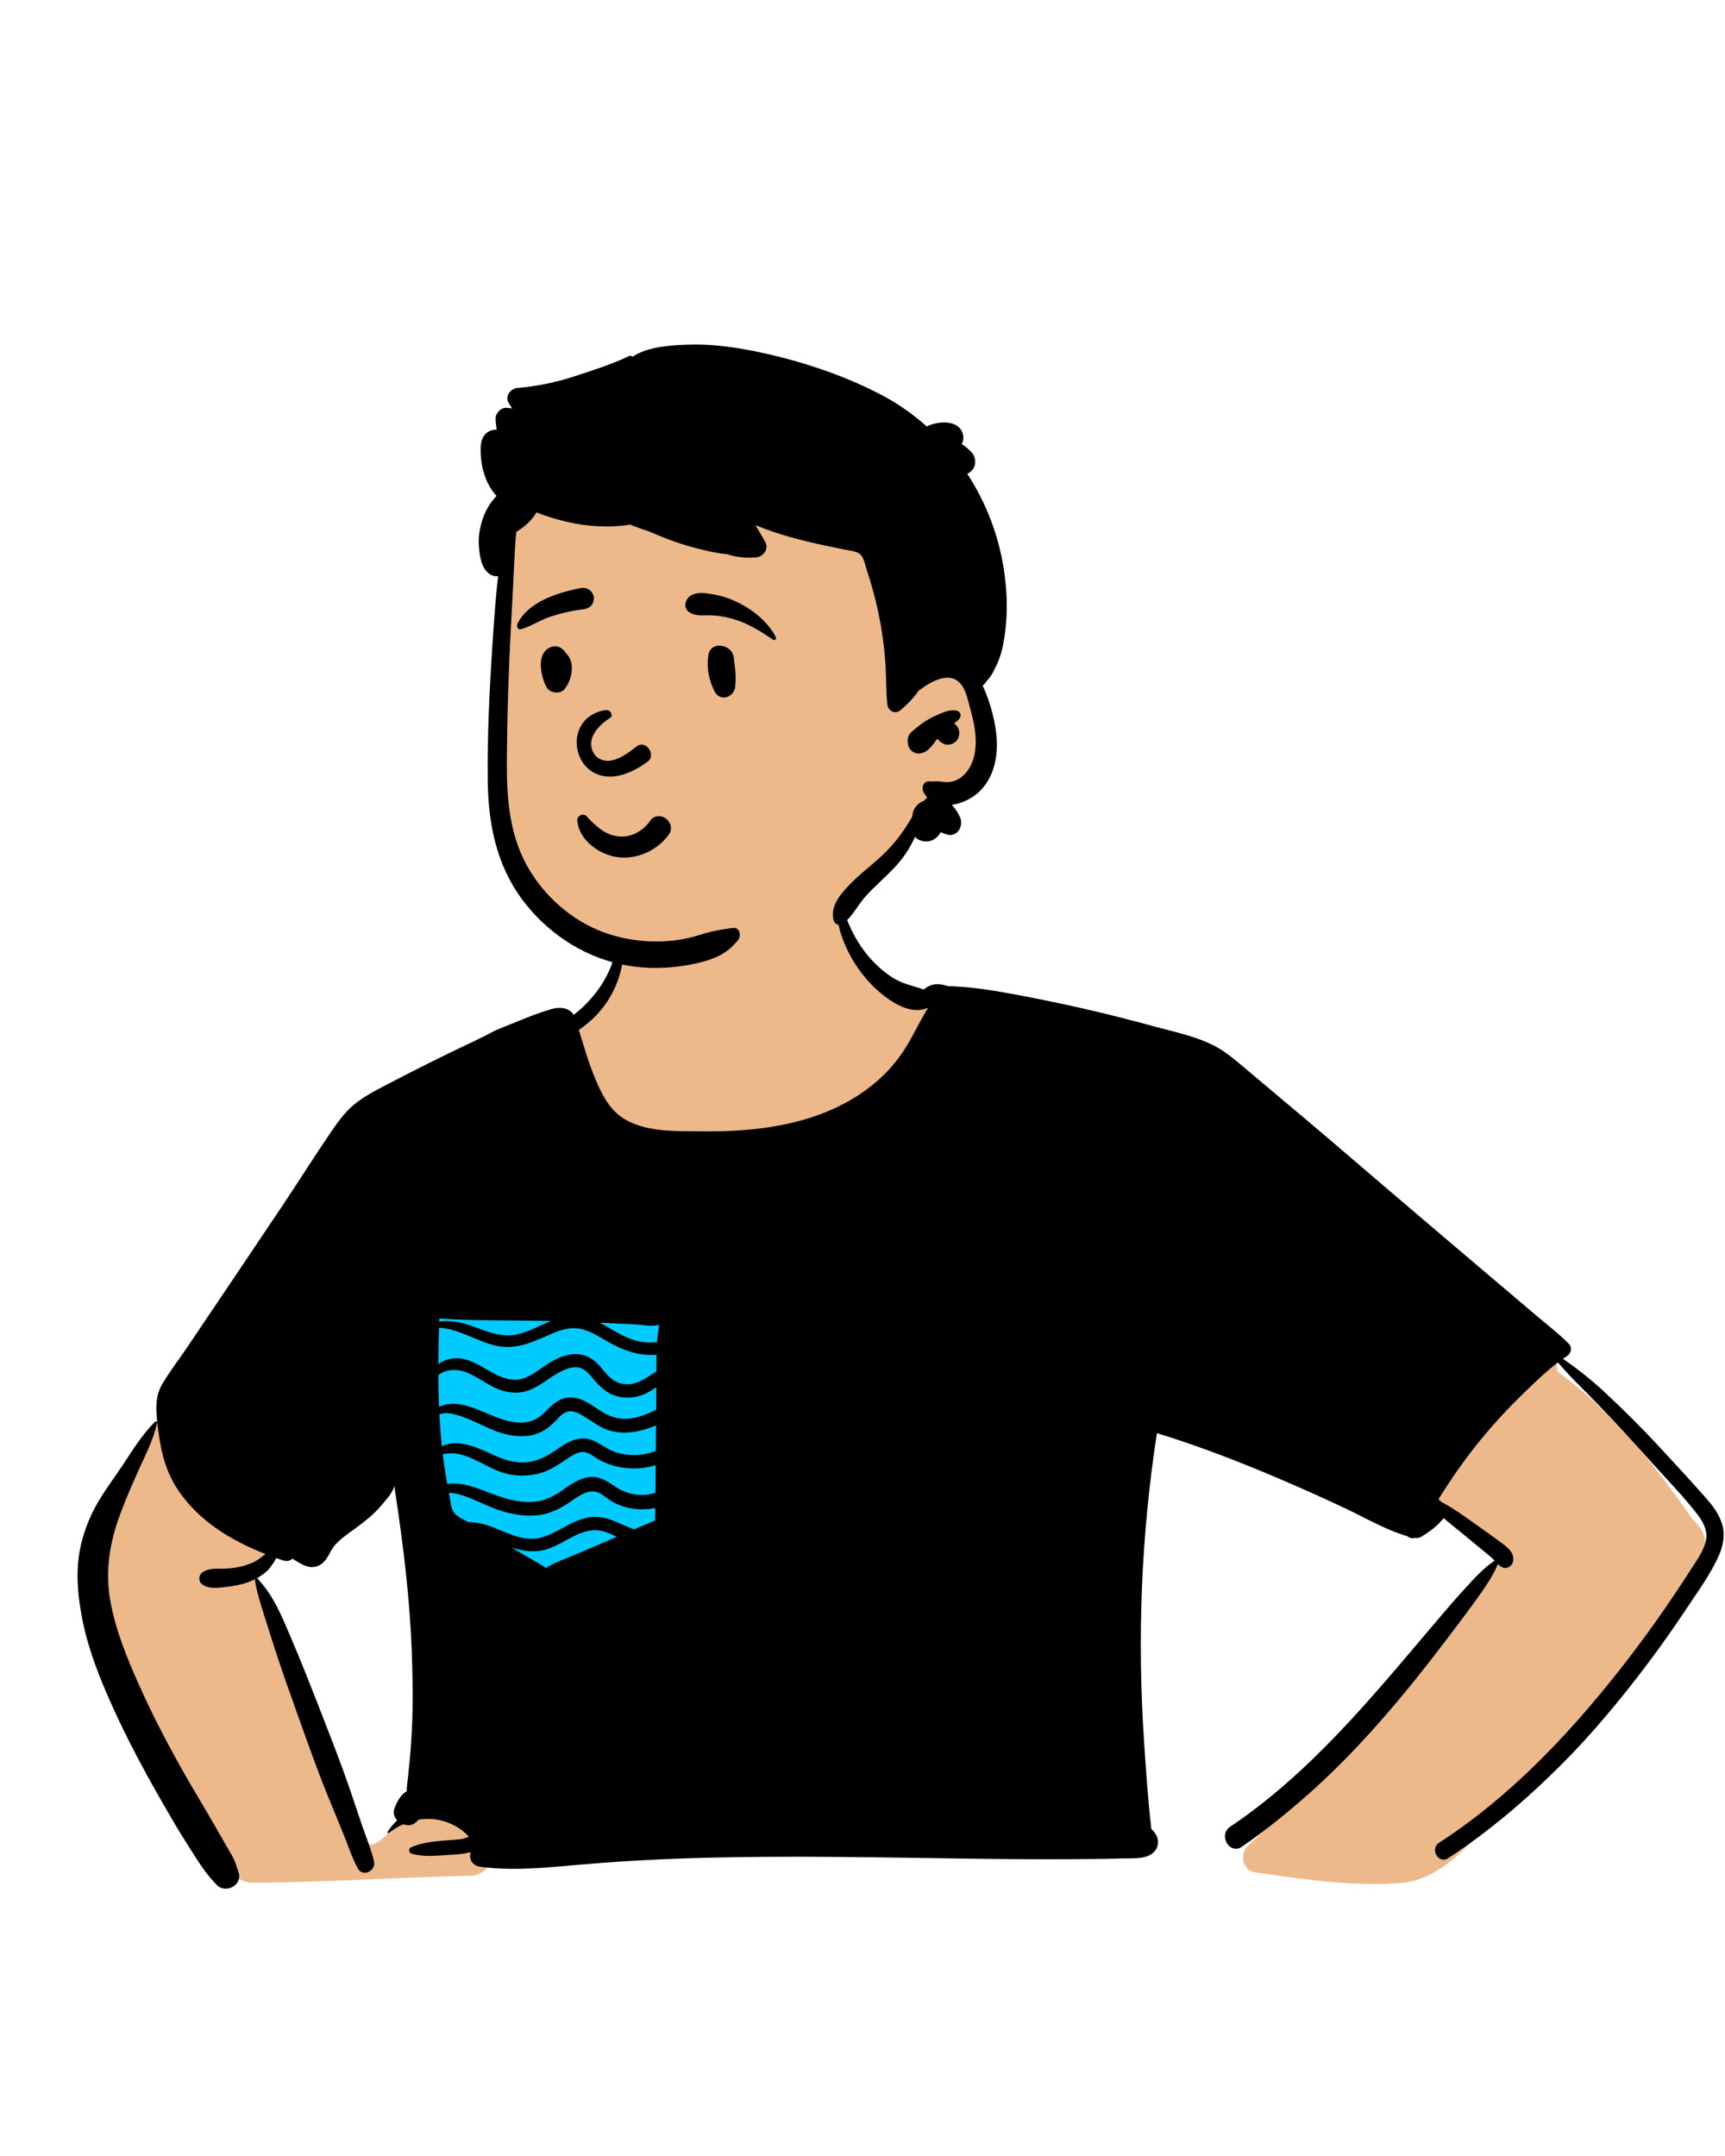<?xml version="1.0" encoding="UTF-8"?>
<svg width="553px" height="691px" viewBox="0 0 553 691" version="1.1" xmlns="http://www.w3.org/2000/svg" xmlns:xlink="http://www.w3.org/1999/xlink">
    <title>Person</title>
    <g id="Introduction" stroke="none" stroke-width="1" fill="none" fill-rule="evenodd">
        <g id="how-to" transform="translate(-323, -237)">
            <g id="Person" transform="translate(611.713, 594.896) scale(-1, 1) translate(-611.713, -594.896)translate(347.864, 347.434)">
                <g id="BODY" transform="translate(0, 164.073)">
                    <path d="M291.225,0.314 C315.408,-1.418 348.563,3.376 355.558,30.953 C357.727,40.988 362.001,45.392 369.182,51.955 C414.761,110.298 255.736,120.105 247.561,63.212 C230.338,69.486 211.591,70.814 194.358,77.154 C185.012,80.607 176.537,86.056 168.416,91.752 C135.298,115.276 102.65,139.472 69.651,163.165 C82.42,169.046 106.699,191.499 96.806,206.588 C94.501,209.527 91.081,211.553 88.055,213.701 L86.459,214.841 C83.026,217.301 77.247,221.494 74.052,223.773 L73.462,224.202 C73.231,224.369 72.971,224.557 72.735,224.725 C95.78,258.421 122.749,289.511 152.665,317.269 C155.213,319.637 154.169,324.933 150.483,325.549 L146.09,326.194 C131.908,328.26 117.457,330.119 103.165,328.997 C89.246,327.483 80.858,315.161 71.343,306.234 C52.342,286.811 34.654,266.092 18.543,244.204 L18.207,243.742 C13.193,236.889 6.538,229.886 6.051,221.037 C5.162,218.377 7.5,214.564 9.747,212.751 L10.513,211.644 C22.561,194.315 36.197,177.603 53.28,165.053 C53.217,163.183 54.081,161.218 55.793,159.979 L127.188,108.306 L127.188,108.306 C145.609,95.628 162.731,80.728 182.698,70.49 C203.115,60.659 226.155,60.272 247.078,52.067 C247.522,46.153 259.954,44.644 259.561,45.557 C272.678,37.639 279.43,28.218 281.513,19.56 C283.595,10.901 281.007,3.005 291.225,0.314 Z M467.78,185.829 C489.856,152.608 510.899,189.364 520.09,211.517 C530.948,241.834 508.461,279.126 493.934,305.262 C488.583,312.52 481.546,327.829 472.114,328.939 C448.353,328.842 424.559,327.169 400.784,326.67 C385.432,322.861 406.971,299.789 421.85,308.216 C426.358,309.903 428.61,315.022 433.005,316.664 C434.607,317.006 434.717,316.291 435.369,314.696 L435.461,314.473 C436.623,311.713 437.749,308.938 438.893,306.171 C448.573,282.331 458.806,258.701 468.981,235.081 C471.155,229.953 468.106,225.728 464.143,222.676 C461.109,220.178 448.064,214.079 460.355,216.764 C455.622,205.777 461.309,194.626 467.78,185.829 Z M412.97,140.353 C415.095,140.088 417.825,142.23 418.153,144.305 C420.864,161.508 417.843,178.516 414.222,195.345 L413.555,198.426 C412.219,204.564 410.727,210.822 407.395,216.202 C403.995,221.692 398.852,225.83 392.948,228.345 C374.007,235.894 350.452,228.429 336.518,214.316 C327.604,202.105 335.441,186.765 336.937,173.382 C335.522,169.776 335.001,165.604 334.184,161.886 L334.084,161.442 L330.907,147.572 C330.207,144.512 332.436,140.326 336.099,140.746 C361.641,143.676 387.459,143.544 412.97,140.353 Z" id="✋-Skin" fill="#EDB98A"></path>
                    <rect id="👕-Top" fill="#00CAFF" x="329.463" y="141.085" width="89.69" height="90.15"></rect>
                    <path d="M502.173,181.483 C502.096,181.141 502.507,180.879 502.772,181.136 C507.266,185.467 510.439,191.003 513.923,196.132 C517.24,201.018 520.85,205.715 523.325,211.107 C525.623,216.118 527.106,221.203 527.548,226.711 C527.989,232.179 527.417,237.66 526.452,243.046 C524.555,253.657 520.499,263.704 516.046,273.463 C511.716,282.95 506.824,292.167 501.658,301.217 L499.807,304.447 C497.549,308.381 495.265,312.307 492.821,316.118 C489.779,320.86 487.002,325.755 482.991,329.712 C480.143,332.53 474.775,329.712 476.073,325.687 C476.636,323.934 477.078,322.284 477.952,320.656 C478.615,319.417 479.363,318.213 480.066,316.992 C481.472,314.549 482.865,312.097 484.271,309.654 C487.223,304.52 490.333,299.481 493.258,294.329 C498.333,285.395 503.124,276.294 507.361,266.927 L507.859,265.822 C511.757,257.149 515.452,248.165 517.163,238.782 C518.966,228.898 517.353,219.581 513.842,210.29 C512.025,205.485 509.984,200.788 507.861,196.11 L507.453,195.216 C505.403,190.75 503.229,186.309 502.173,181.483 Z M283.965,10.504 C284.005,10.329 284.303,10.315 284.33,10.504 C285.592,18.898 282.784,27.777 278.209,34.759 C275.712,38.573 272.634,42.016 269.006,44.784 L268.723,44.997 C265.017,47.768 260.009,50.444 255.408,48.647 C255.264,48.592 255.128,48.53 255.002,48.458 C255.521,49.26 255.998,50.103 256.485,50.946 C257.932,53.456 259.23,56.057 260.641,58.59 C263.165,63.12 266.171,67.173 269.97,70.72 C285.163,84.902 306.496,88.273 326.531,88.112 L327.946,88.098 C336.746,88.036 348.256,88.486 355.05,82.116 C358.7,78.694 360.71,73.83 362.527,69.264 C364.312,64.788 365.533,60.168 367.016,55.616 C363.919,53.493 361.08,50.901 358.849,47.872 C356.523,44.716 354.766,41.164 353.752,37.374 L353.602,36.807 C352.818,33.784 352.029,29.786 353.292,26.93 C353.436,26.601 353.977,26.623 354.13,26.93 C354.811,28.296 354.941,29.837 355.361,31.298 C355.847,32.997 356.397,34.687 357.123,36.296 C358.525,39.416 360.377,42.381 362.599,44.978 C364.433,47.127 366.421,49.102 368.692,50.761 C370.031,48.449 373.136,48.138 375.737,48.899 C379.223,49.918 382.661,51.225 386.022,52.607 L386.694,52.884 C390.015,54.263 393.77,55.53 396.879,57.409 C398.768,58.311 400.58,59.217 402.283,60.019 C410.772,64.008 419.135,68.239 427.461,72.553 L429.245,73.479 C432.733,75.295 436.19,77.13 439.223,79.663 C442.31,82.241 444.708,85.766 446.962,89.07 C452.113,96.625 456.967,104.396 462.06,111.991 C472.345,127.316 482.63,142.642 492.974,157.931 C495.476,161.632 498.297,165.242 500.541,169.101 C502.691,172.788 502.633,176.574 502.214,180.69 L502.135,181.446 C501.331,188.994 499.95,196.244 495.714,202.718 C489.048,212.896 478.547,219.233 467.437,223.596 C468.794,224.606 470.069,225.697 471.687,226.392 C474.175,227.455 476.83,228.005 479.521,228.226 C482.392,228.456 485.628,227.739 487.953,229.691 C488.886,230.47 488.913,232.346 487.953,233.125 C485.717,234.951 482.827,234.427 480.103,234.122 L479.94,234.104 C477.411,233.824 474.919,233.355 472.544,232.427 C471.958,232.196 471.376,231.94 470.813,231.656 C470.831,231.706 470.84,231.765 470.831,231.827 C470.425,234.933 469.546,237.869 468.617,240.837 L468.028,242.717 C466.829,246.558 465.621,250.389 464.377,254.221 C462.01,261.514 459.431,268.739 456.844,275.955 L454.61,282.181 C452.316,288.569 449.993,294.948 447.426,301.229 C445.839,305.105 444.244,308.982 442.653,312.854 C441.098,316.636 439.805,320.72 437.876,324.321 C436.289,327.287 431.962,325.164 432.656,322.117 C433.567,318.119 435.284,314.152 436.596,310.262 C437.93,306.314 439.237,302.361 440.593,298.421 C442.953,291.577 445.566,284.824 448.192,278.078 L450.795,271.39 C453.349,264.837 455.932,258.291 458.694,251.823 L458.995,251.114 C461.864,244.349 464.826,236.741 470.038,231.499 C470.105,231.427 470.2,231.39 470.295,231.381 C469.015,230.687 467.816,229.844 466.761,228.848 L466.71,228.796 C466.293,228.355 464.571,226.179 464.016,224.877 C463.295,225.134 462.574,225.382 461.853,225.624 C460.596,226.049 459.554,225.742 458.82,225.071 L457.42,225.936 C455.924,226.85 454.316,227.717 452.663,227.761 C450.581,227.816 448.945,226.666 447.832,224.971 C446.831,223.457 446.236,221.821 444.97,220.464 C443.724,219.13 442.283,218.005 440.81,216.93 L439.074,215.667 C435.89,213.343 432.804,210.994 430.241,207.924 C428.952,206.373 427.225,204.534 426.441,202.672 C426.288,202.313 426.193,201.975 426.175,201.645 C426.004,202.808 425.828,203.975 425.652,205.138 C423.192,221.505 421.204,237.985 420.568,254.536 C420.257,262.699 420.118,270.871 420.483,279.038 C420.663,283.118 420.961,287.193 421.371,291.259 C421.574,293.296 421.785,295.329 422.033,297.357 L422.09,297.827 C422.162,298.449 422.209,299.05 422.155,299.62 C424.138,300.598 425.278,303.068 426.072,304.998 C426.676,306.467 426.207,307.896 425.233,308.928 C426.396,309.987 427.433,311.231 428.303,312.655 C428.478,312.944 428.1,313.17 427.874,312.989 C426.446,311.853 424.909,310.92 423.304,310.204 C422.461,310.524 421.542,310.609 420.695,310.375 C419.775,310.123 418.982,309.51 418.41,308.73 C413.853,307.982 409.116,308.897 405.015,311.75 C404.163,312.345 403.392,313.016 402.657,313.746 C402.531,313.873 402.401,314.035 402.27,314.193 L403.165,314.537 C403.535,314.677 403.84,314.787 403.956,314.81 C404.737,314.97 405.53,315.055 406.323,315.123 L407.512,315.221 C412.077,315.599 416.629,315.725 420.875,317.637 C421.767,318.038 421.456,319.413 420.614,319.642 C417.513,320.483 414.437,320.418 411.281,320.193 L410.603,320.143 C407.669,319.917 404.519,319.931 401.657,319.12 C402.342,320.994 401.409,323.442 398.547,323.825 C389.952,324.97 381.303,324.43 372.699,323.672 C364.01,322.906 355.325,322.18 346.612,321.725 C318.432,320.243 290.207,320.527 262.001,320.93 L246.062,321.161 C233.35,321.34 220.637,321.48 207.925,321.382 L201.976,321.327 C199.461,321.302 196.945,321.272 194.433,321.198 L192.927,321.148 C189.934,321.04 185.972,321.49 183.372,319.719 C181.226,318.259 180.749,315.581 182.042,313.423 C182.416,312.8 182.93,312.246 183.466,311.705 C184.566,302.307 185.184,292.863 185.815,283.425 C188.005,250.394 186.725,217.534 181.673,184.837 C168.116,188.979 154.766,194.176 141.758,199.752 C134.723,202.767 127.723,205.896 120.805,209.177 C114.491,212.175 108.149,215.92 101.402,217.868 C100.789,218.412 99.931,218.671 99.171,218.429 L99.072,218.395 L99.068,218.395 C98.374,218.557 97.603,218.458 96.846,218.003 C96.692,217.91 96.539,217.817 96.386,217.721 L96.156,217.575 C93.781,216.078 91.392,214.234 89.711,211.981 C87.669,213.874 85.474,215.61 83.316,217.367 C80.972,219.278 78.637,221.199 76.321,223.137 C75.401,223.908 74.387,224.642 73.576,225.53 L73.458,225.661 C73.439,225.682 73.421,225.703 73.405,225.724 C76.916,227.996 79.989,231.444 82.743,234.442 C85.7,237.659 88.555,240.978 91.387,244.311 L94.128,247.543 C113.511,270.434 133.092,294.154 158.186,310.979 C162.153,313.638 158.371,320.116 154.432,317.398 C146.977,312.264 139.924,306.562 133.15,300.562 C121.278,290.055 110.597,278.268 100.596,265.985 C95.534,259.769 90.621,253.401 85.808,246.99 L84.174,244.816 C81.997,241.916 79.832,239.008 77.758,236.033 L77.325,235.409 C75.506,232.785 73.572,229.837 72.399,226.815 C71.949,227.27 71.439,227.653 70.696,227.942 C69.425,228.438 67.865,227.396 67.554,226.157 C66.797,223.15 69.411,221.361 71.539,219.765 C74.121,217.836 76.753,215.974 79.39,214.122 L80.332,213.456 C83.629,211.117 86.943,208.717 90.536,206.869 C90.644,206.725 90.775,206.59 90.923,206.473 C91.095,206.337 91.261,206.207 91.433,206.076 C87.142,199.116 82.437,192.427 77.186,186.107 C73.238,181.353 69.046,176.813 64.611,172.513 L62.619,170.584 C59.605,167.673 56.472,164.721 53.127,162.191 L52.08,163.378 C50.682,164.96 49.27,166.529 47.777,168.015 C44.839,170.935 41.941,173.915 39.056,176.894 C34.266,181.851 29.638,186.961 25.024,192.077 L22.718,194.635 C17.914,199.968 12.767,205.201 8.399,210.898 L8.181,211.187 C6.275,213.744 4.917,216.575 5.803,219.824 C6.658,222.956 8.691,225.733 10.443,228.438 L10.617,228.708 C17.77,239.851 25.432,250.709 33.639,261.099 C50.076,281.911 68.825,301.635 91.198,316.104 C94.299,318.11 91.401,323.095 88.296,321.067 C75.23,312.525 63.228,302.266 52.185,291.25 C42.049,281.139 32.864,270.006 24.255,258.579 C20.059,253.004 16.039,247.311 12.185,241.492 C8.449,235.843 4.127,230.034 1.418,223.804 C-0,220.527 -0.524,216.98 0.638,213.527 C1.705,210.354 3.814,207.719 6.008,205.24 L6.214,205.008 C11.257,199.342 16.39,193.743 21.569,188.199 C26.766,182.637 32.201,177.273 37.749,172.067 C42.108,167.969 46.651,164.359 51.509,161.014 C51.072,160.703 50.635,160.406 50.189,160.117 C48.832,159.234 48.49,157.345 49.679,156.146 C52.929,152.864 56.674,150.011 60.199,147.024 C63.512,144.215 66.824,141.402 70.137,138.59 C76.879,132.874 83.622,127.154 90.365,121.434 C102.475,111.161 114.518,100.817 126.588,90.499 C131.62,86.198 136.7,81.95 141.767,77.691 L150.769,70.114 L150.769,70.114 L155.172,66.418 C157.428,64.528 159.732,62.659 162.297,61.218 C168.333,57.827 175.59,56.36 182.24,54.564 L182.682,54.444 C190.141,52.402 197.641,50.481 205.181,48.769 C212.731,47.056 220.312,45.496 227.924,44.085 C234.766,42.814 241.77,41.723 248.746,41.561 C250.477,40.903 252.65,40.673 254.353,41.376 C255.056,41.669 255.791,42.098 256.445,42.638 C259.856,41.439 263.223,40.867 266.41,38.839 C269.592,36.815 272.408,34.155 274.779,31.225 C279.678,25.158 282.243,17.991 283.965,10.504 Z M362.392,215.952 C359.687,215.763 357.254,216.88 354.838,218.07 C356.199,218.661 357.56,219.247 358.921,219.828 L367.98,223.696 L367.98,223.696 C370.973,224.971 374.141,226.08 376.985,227.653 C377.188,227.766 377.35,227.901 377.472,228.059 C380.429,226.166 383.557,224.476 386.554,222.677 C387.239,222.267 387.928,221.857 388.618,221.446 C385.048,222.641 381.389,223.24 377.513,222.118 C372.343,220.626 367.854,216.335 362.392,215.952 Z M369.801,206.883 L369.315,206.552 C366.692,204.753 363.563,202.44 360.377,204.057 C358.876,204.818 357.646,206.049 356.167,206.869 C354.68,207.699 353.044,208.334 351.385,208.717 C348.632,209.353 345.477,209.448 342.516,208.834 L342.561,212.837 L342.561,212.837 C344.801,213.761 347.027,214.708 349.254,215.663 C350.699,215.169 352.09,214.575 353.553,213.924 L354.54,213.482 C357.357,212.215 360.201,211.368 363.316,211.769 C369.179,212.522 373.61,216.88 379.216,218.332 C386.09,220.117 392.291,214.987 398.786,213.721 C399.857,213.51 400.961,213.386 402.058,213.367 L402.423,213.365 L402.585,213.27 C403.983,212.45 406.074,211.666 407.047,210.286 C408.106,208.789 408.197,206.283 408.544,204.525 C408.58,204.35 408.616,204.169 408.647,203.993 C408.034,203.993 407.412,204.025 406.781,204.142 C404.798,204.507 402.932,205.21 401.085,205.995 C397.592,207.478 394.175,209.168 390.497,210.155 C386.896,211.124 383.133,211.584 379.424,211.048 C375.805,210.524 372.798,208.893 369.801,206.883 Z M370.365,192.81 L369.822,192.46 C368.39,191.546 366.747,190.599 364.992,190.935 C363.424,191.237 362.076,192.486 360.71,193.257 C357.713,194.947 354.351,195.871 350.921,196.105 C348.068,196.299 345.107,195.952 342.362,195.105 L342.457,203.967 L342.457,203.967 C343.462,204.286 344.503,204.516 345.598,204.597 C348.925,204.845 352.17,204.048 354.959,202.213 L356.371,201.276 C358.786,199.689 361.052,198.429 364.248,199.009 C367.412,199.585 370.067,201.613 372.654,203.38 L373.078,203.665 C376.049,205.627 379.061,206.893 382.705,206.923 C386.639,206.954 390.529,205.86 394.193,204.512 C397.83,203.178 401.287,201.577 405.177,201.086 C406.367,200.937 407.818,200.892 409.184,201.127 C409.364,200.121 409.535,199.121 409.697,198.116 C410.049,195.957 410.351,193.802 410.612,191.643 C403.712,189.786 397.339,195.794 390.93,197.647 C387.212,198.72 383.165,198.707 379.446,197.669 C376.006,196.709 373.301,194.716 370.365,192.81 Z M370.383,177.886 C368.909,177.602 367.453,178.283 366.2,178.981 C363.005,180.753 360.246,183.218 356.627,184.151 C351.971,185.35 346.878,184.318 342.254,182.357 C342.272,185.093 342.295,187.83 342.317,190.566 C343.187,190.895 344.079,191.161 344.99,191.372 C348.226,192.112 351.656,192.012 354.842,191.079 C358.092,190.128 360.584,187.559 363.843,186.757 C367.175,185.934 370.316,187.535 373.001,189.355 L373.809,189.907 C376.879,191.99 379.856,193.8 383.696,194.154 C387.757,194.528 391.286,193.257 394.914,191.571 L395.759,191.18 C400.352,189.07 406.315,186.668 410.901,189.069 C411.261,185.661 411.523,182.254 411.699,178.842 C411.068,178.607 410.414,178.436 409.661,178.431 C407.863,178.423 405.975,178.99 404.298,179.581 C400.634,180.874 397.222,182.803 393.594,184.187 C390.155,185.504 386.346,186.189 382.678,185.599 C379.279,185.053 376.728,183.277 374.38,180.843 L374.039,180.483 C373.009,179.387 371.908,178.182 370.383,177.886 Z M373.073,165.233 C371.374,164.337 369.305,163.503 367.34,163.764 C365.465,164.011 364.216,165.283 363.061,166.643 L362.436,167.387 C360.371,169.831 358.338,171.886 355.153,172.892 C351.854,173.928 348.357,173.523 345.287,172.004 C344.197,171.463 343.183,170.791 342.164,170.129 L342.218,177.318 L342.218,177.318 C344.255,178.332 346.328,179.247 348.605,179.802 C352.805,180.825 356.375,180.068 359.967,177.751 L360.344,177.505 C363.05,175.728 365.824,173.613 369.166,173.415 C372.427,173.219 374.875,175.028 377.022,177.241 L377.274,177.503 C379.983,180.36 382.718,181.753 386.748,181.424 C390.654,181.105 394.31,179.38 397.888,177.894 L398.214,177.76 C401.486,176.416 405.258,175.033 408.85,175.547 C409.711,175.668 410.824,175.934 411.816,176.399 C411.96,173.035 412.028,169.669 412.041,166.297 C409.999,164.526 406.822,164.233 404.266,164.958 C400.264,166.094 396.988,169.024 393.166,170.615 C389.776,172.026 386.243,172.342 382.786,171.007 C379.216,169.628 376.417,167 373.073,165.233 Z M411.816,151.071 C405.835,151.278 399.985,155.168 394.274,156.651 C387.895,158.307 382.689,156.05 377.007,153.545 L376.273,153.221 C373.357,151.941 370.225,150.791 366.993,151.314 C363.843,151.829 361.057,153.573 358.349,155.15 L357.83,155.449 C352.895,158.259 347.871,160.182 342.11,159.702 C342.141,161.51 342.128,163.313 342.132,165.08 C343.079,165.621 343.989,166.234 344.855,166.793 L345.165,166.99 C347.912,168.707 350.743,169.836 354.017,168.776 C357.181,167.749 358.669,164.995 360.841,162.727 C362.838,160.645 365.443,159.379 368.363,159.5 C371.505,159.626 374.475,161.01 377.071,162.7 C379.667,164.391 382.177,166.576 385.215,167.424 C392.03,169.317 397.866,162.11 404.312,160.987 C407.016,160.514 409.999,161.114 412.041,162.745 C412.019,158.86 411.933,154.965 411.816,151.071 Z M360.336,149.439 C359.494,149.471 358.651,149.507 357.808,149.543 C354.689,149.678 351.57,149.831 348.451,150.007 C346.292,150.124 343.638,150.787 341.519,150.129 C341.465,150.345 341.393,150.553 341.299,150.755 C341.619,152.351 341.817,154.001 341.939,155.669 C343.895,155.88 345.882,155.808 347.811,155.407 C352.44,154.447 356.199,151.526 360.336,149.439 Z M411.726,148.1 C400.337,148.885 388.86,148.615 377.453,148.862 L376.084,148.894 C376.03,148.894 375.976,148.899 375.922,148.899 C377.23,149.406 378.528,149.986 379.821,150.577 L381.114,151.17 C384.17,152.576 387.279,153.726 390.7,153.478 C394.365,153.212 397.817,151.716 401.242,150.507 C404.51,149.354 408.273,148.578 411.757,149.083 C411.748,148.754 411.739,148.429 411.726,148.1 Z" id="🖍-Ink" fill="#000000"></path>
                </g>
                <g id="HEAD" transform="translate(229.813, 0)">
                    <path d="M160.8,107.73 C159.832,99.204 161.085,81.384 161.169,80.301 C161.699,73.456 158.499,46.428 152.45,48.918 C142.303,40.867 128.787,39.09 116.149,38.24 C89.898,36.476 61.972,40.526 41.702,58.232 C31.677,67.426 21.918,80.8 22.702,94.724 C13.594,107.923 0.754,126.029 12.102,141.459 C15.96,146.389 22.09,148.225 26.936,151.958 C36.683,159.837 42.798,171.145 52.638,178.977 C78.705,202.454 122.969,207.358 148.58,180.655 C168.385,161.316 165.183,132.385 161.699,107.73 C159.357,91.155 162.689,124.364 160.8,107.73 Z" id="✋-Skin" fill="#EDB98A"></path>
                    <path d="M81.082,2.085 C88.102,0.665 95.311,-0.219 102.481,0.047 L103.034,0.069 C108.428,0.285 115.26,0.763 119.965,3.906 C120.236,3.634 120.672,3.494 121.066,3.683 C126.659,6.359 132.809,8.293 138.698,10.215 C144.559,12.127 150.639,13.39 156.783,13.899 C159.094,14.09 161.072,16.591 159.608,18.835 C159.26,19.369 158.921,19.909 158.583,20.451 C159.148,20.392 159.713,20.331 160.278,20.274 C162.137,20.086 163.994,22.074 163.884,23.888 C163.815,25.029 163.692,26.156 163.511,27.27 C164.218,27.255 164.922,27.362 165.602,27.65 C169.046,29.107 168.806,33.217 168.548,36.345 C168.191,40.685 166.572,45.281 163.564,48.529 C165.81,50.867 167.399,53.658 168.347,56.972 C169.035,59.393 169.418,61.971 169.229,64.491 L169.168,65.245 C168.935,67.98 168.47,71.007 166.508,72.974 C165.5,73.988 164.259,74.358 163.076,74.241 C163.791,80.542 164.25,86.88 164.682,93.195 L164.884,96.213 C165.847,110.808 166.571,125.498 166.382,140.118 C166.206,153.78 163.512,167.041 155.151,178.134 C147.537,188.235 136.604,195.682 124.235,198.512 C117.57,200.04 110.765,200.149 104.019,199.175 C100.749,198.702 97.457,197.976 94.353,196.831 C90.918,195.56 88.448,193.689 86.137,190.886 C85.043,189.556 85.57,186.725 87.747,186.991 C91.04,187.391 94.046,187.874 97.202,188.85 L97.654,188.993 C100.799,190.002 104.055,190.755 107.342,191.075 C114.075,191.729 120.911,191.071 127.361,189.024 C137.863,185.689 146.907,178.256 152.705,168.916 C159.586,157.846 160.364,145.279 160.265,132.55 C160.158,118.582 159.705,104.606 158.965,90.652 L158.839,88.327 C158.448,81.146 158.07,73.961 157.737,66.776 C157.634,64.522 157.477,62.251 157.193,60.001 C154.598,58.478 152.273,56.377 150.757,53.786 C147.712,55.048 144.51,55.958 141.564,56.684 C134.739,58.366 127.654,58.774 120.707,57.721 C118.834,58.497 116.923,59.179 114.983,59.766 C114.458,59.999 113.934,60.228 113.41,60.452 C108.732,62.458 103.987,64.157 99.049,65.401 L97.836,65.705 C95.237,66.347 92.415,66.979 89.649,67.177 C89.195,67.353 88.705,67.502 88.169,67.633 C85.651,68.246 83.037,68.439 80.456,68.223 C77.942,68.011 76.125,65.465 77.51,63.08 C78.522,61.34 79.543,59.605 80.573,57.874 C76.989,59.37 73.287,60.614 69.554,61.669 C65.785,62.733 61.963,63.63 58.135,64.455 C56.088,64.892 54.033,65.28 51.991,65.717 C50.53,66.028 48.286,66.19 47.093,67.155 C45.776,68.214 45.403,70.684 44.903,72.208 C44.246,74.187 43.63,76.174 43.068,78.185 C41.948,82.196 41.031,86.267 40.32,90.377 C39.61,94.493 39.133,98.649 38.867,102.818 C38.602,106.983 38.719,111.175 38.292,115.322 C38.062,117.522 35.706,118.653 33.965,117.116 C33.761,116.936 33.555,116.753 33.352,116.569 L33.048,116.291 C31.559,114.939 30.115,113.505 28.924,111.892 C28.708,111.594 28.501,111.283 28.307,110.968 C28.276,110.968 28.249,110.959 28.218,110.936 L27.887,110.687 C24.25,107.974 18.173,104.436 14.626,108.944 C13.496,110.38 12.917,112.208 12.437,113.973 L11.594,117.13 C11.049,119.191 10.536,121.263 10.236,123.372 C9.557,128.096 9.899,133.541 13.142,137.328 C14.437,138.842 16.223,139.924 18.215,140.208 C19.326,140.361 20.423,140.172 21.525,140.032 C22.645,139.892 23.724,140.118 24.844,140.01 C26.625,139.834 27.403,141.97 26.738,143.314 C26.378,144.035 25.955,144.657 25.474,145.184 C25.86,145.518 26.23,145.878 26.585,146.257 C27.637,146.595 28.581,147.321 29.288,148.281 C29.859,149.056 30.155,149.899 30.205,150.787 C30.268,151.008 30.322,151.233 30.372,151.463 L31.337,153.033 C31.549,153.377 31.76,153.717 31.972,154.05 C34.428,157.927 37.154,161.208 40.541,164.301 C43.801,167.275 47.341,169.939 50.404,173.131 L50.765,173.51 C53.62,176.526 56.631,180.176 55.513,184.562 C55.225,185.689 53.655,186.5 52.63,185.738 C49.333,183.286 47.673,179.401 44.876,176.426 C41.997,173.361 38.809,170.606 35.922,167.55 C33.191,164.666 31.037,161.398 29.414,157.801 C28.766,158.517 27.822,159.027 26.513,159.225 C24.264,159.563 22.168,158.242 21.188,156.291 C20.558,156.57 19.915,156.823 19.267,157.021 C15.858,158.067 13.713,154.267 14.999,151.459 C15.687,149.953 16.546,148.646 17.612,147.546 C14.279,147.086 10.888,145.36 8.698,143.205 C3.202,137.792 2.447,129.656 3.683,122.421 C4.34,118.585 5.473,114.704 6.944,111.103 C7.2,110.476 7.475,109.845 7.776,109.223 C7.609,109.219 7.438,109.147 7.331,109.007 C6.337,107.646 5.127,106.532 4.389,105.009 C3.71,103.612 2.955,102.196 2.419,100.74 C1.318,97.761 0.778,94.398 0.418,91.247 C-0.324,84.797 -0.036,78.388 0.949,71.978 C2.626,61.061 6.677,50.613 12.646,41.446 C12.321,41.275 12.01,41.068 11.719,40.824 L11.576,40.698 L11.343,40.488 C9.64,38.943 9.787,36.048 11.343,34.483 L11.835,33.989 C12.457,33.37 12.994,32.879 13.999,32.204 C14.147,32.104 14.299,32.011 14.452,31.923 C13.926,30.949 13.744,29.809 14.11,28.552 C15.387,24.173 21.675,24.328 25.66,26.238 C30.069,22.294 34.958,18.87 40.257,16.098 C52.877,9.499 67.148,4.897 81.082,2.085 Z M15.845,117.432 C18.202,116.661 21.332,118.279 23.45,119.253 C26.135,120.488 28.42,122.313 30.633,124.242 C31.735,125.207 31.932,126.785 31.658,128.132 C31.631,128.268 31.604,128.407 31.572,128.547 C31.28,129.985 29.679,131.116 28.262,131.076 C25.298,130.995 23.887,128.43 22.208,126.257 C22.011,126.609 21.764,126.933 21.457,127.177 L21.251,127.339 C20.554,127.87 19.787,128.295 18.867,128.254 C18.215,128.222 17.59,128.056 17.014,127.754 C15.575,126.992 14.941,125.126 15.332,123.607 C15.575,122.651 16.132,121.903 16.861,121.385 L16.589,121.198 C16.008,120.793 15.478,120.366 15.065,119.735 L14.972,119.586 L15.008,119.586 C14.558,118.811 14.851,117.756 15.845,117.432 Z" id="🖍-Ink" fill="#000000"></path>
                </g>
                <g id="FACE" transform="translate(303.774, 77.98)" fill="#000000">
                    <path d="M42.18,85.159 C39.15,83.922 36.447,81.861 34.47,79.227 C33.783,78.311 33.605,77.344 33.749,76.46 C33.911,75.465 34.5,74.564 35.302,73.959 C36.107,73.353 37.113,73.054 38.086,73.206 C38.932,73.339 39.774,73.802 40.44,74.762 L40.579,74.954 C41.754,76.544 43.285,77.848 45.03,78.689 C46.712,79.499 48.592,79.878 50.538,79.658 C54.245,79.239 56.8,77.234 59.515,74.512 C59.851,74.168 60.188,73.814 60.527,73.454 C60.74,73.127 61.037,72.917 61.366,72.807 C61.732,72.685 62.146,72.692 62.524,72.824 C62.89,72.951 63.216,73.193 63.435,73.515 C63.644,73.82 63.762,74.198 63.723,74.632 C63.475,77.454 62,79.972 59.905,81.949 C57.578,84.145 54.494,85.664 51.59,86.196 C48.391,86.783 45.132,86.363 42.18,85.159 L42.18,85.159 Z M53.099,41.634 C56.503,43.703 61.689,48.528 58.027,53.657 C53.718,58.18 47.513,52.994 44.455,50.649 C41.62,48.831 38.434,53.506 41.065,55.628 C63.16,71.988 72.126,42.175 54.821,39.202 C52.915,38.874 52.208,40.994 53.099,41.634 Z M13.505,22.603 C13.881,17.935 20.989,16.875 21.697,21.495 C22.33,25.632 21.584,29.434 19.721,33.159 C17.94,36.718 13.464,35.058 13.126,31.817 C12.672,27.472 13.271,25.507 13.505,22.603 Z M67.618,20.537 C68.609,19.239 70.04,18.352 71.754,18.853 C77.111,20.419 75.532,28.024 73.651,31.726 C72.629,33.736 69.325,34.246 67.831,32.476 C65.398,29.59 64.232,23.825 67.326,20.982 C67.41,20.835 67.503,20.686 67.618,20.537 Z M19.645,2.177 L20.491,2.029 C23.109,1.576 26.364,1.141 28.215,3.246 C29.197,4.362 29.535,6.436 28.215,7.505 C25.893,9.384 23.326,8.656 20.543,8.815 C18.25,8.947 16.046,9.326 13.837,9.958 C8.991,11.343 5.043,13.871 0.904,16.648 C0.361,17.012 -0.193,16.318 0.066,15.81 C2.455,11.13 7.085,7.285 11.723,4.942 C14.198,3.691 16.907,2.653 19.645,2.177 Z M62.735,0.081 L63.382,0.213 C70.43,1.687 79.587,4.63 82.924,11.553 C83.052,12.532 82.917,12.742 82.808,12.879 L82.772,12.924 C82.681,13.042 82.61,13.203 82.185,13.336 C82.068,13.308 81.949,13.278 81.829,13.247 C80.299,12.846 79.088,12.294 77.917,11.72 L76.646,11.094 C75.172,10.372 73.685,9.675 72.109,9.161 C68.746,8.064 65.286,7.291 61.773,6.878 C61.012,6.789 60.279,6.532 59.7,6.091 C59.151,5.673 58.732,5.094 58.541,4.325 C58.293,3.329 58.364,2.575 58.898,1.677 C59.3,1.003 59.875,0.535 60.535,0.266 C61.207,-0.007 61.973,-0.072 62.735,0.081 Z" id="🖍-Ink"></path>
                </g>
            </g>
        </g>
    </g>
</svg>